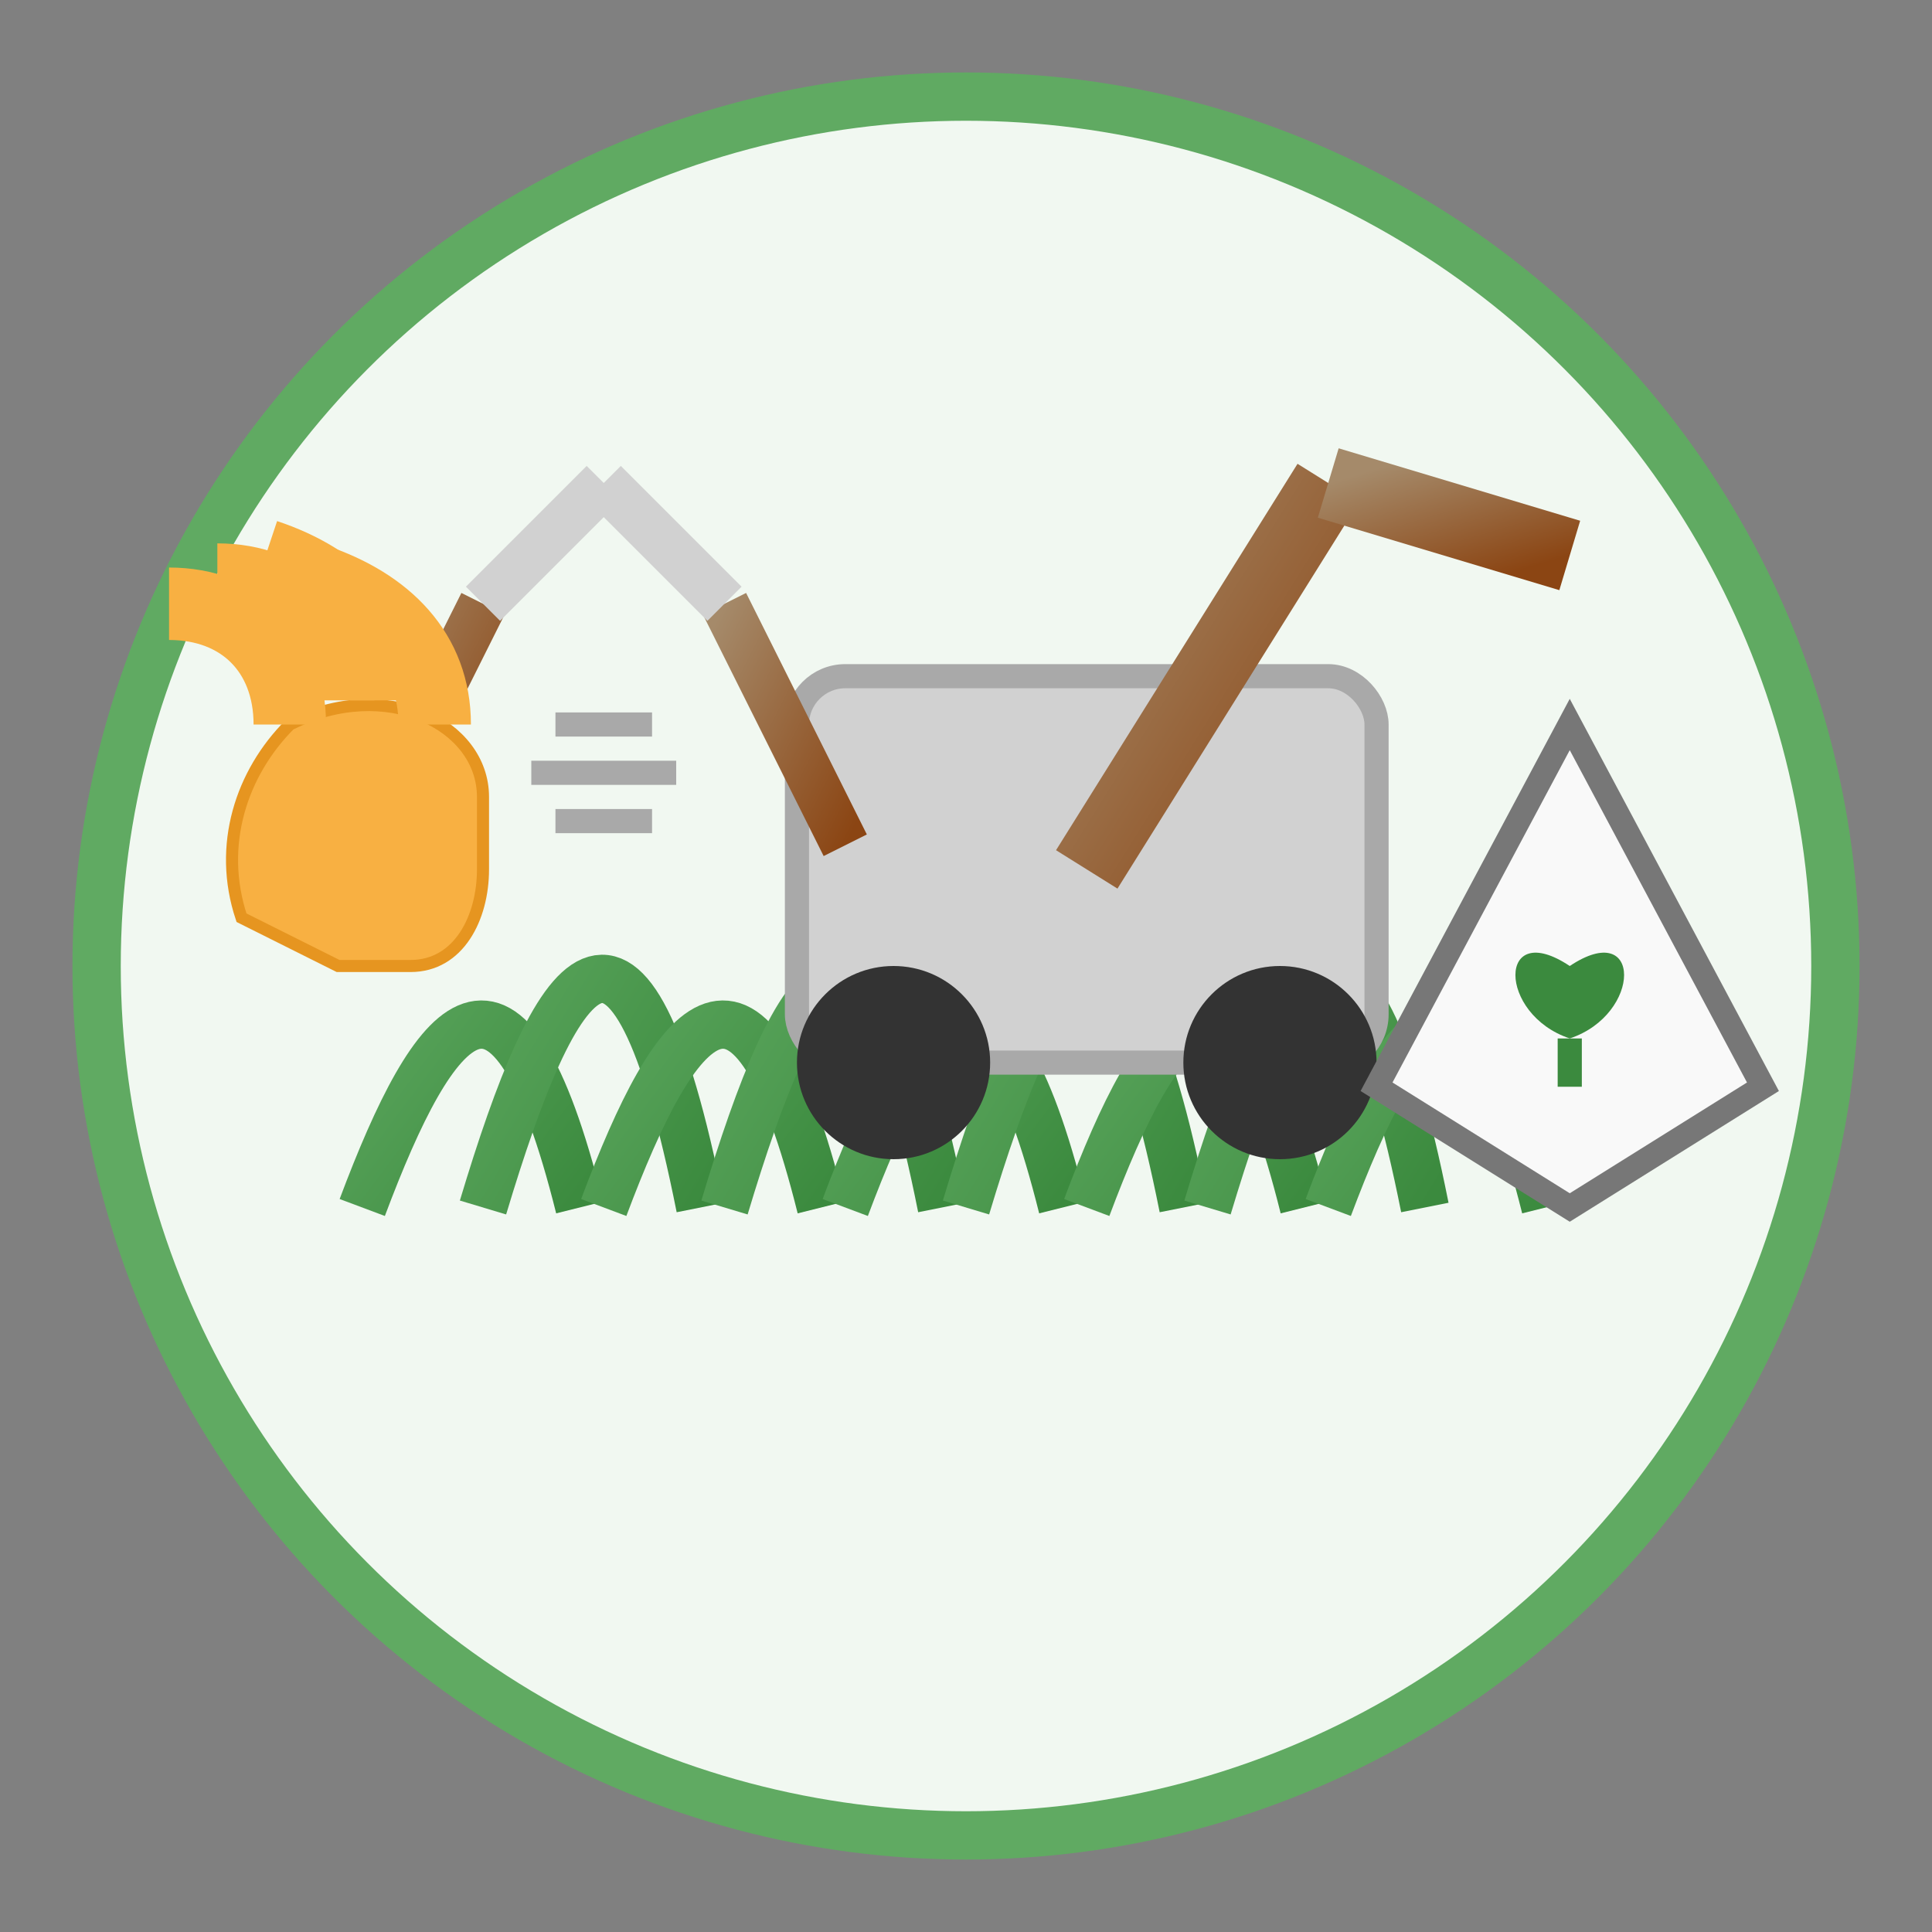 <?xml version="1.0" encoding="UTF-8"?>
<svg width="80" height="80" viewBox="0 0 80 80" xmlns="http://www.w3.org/2000/svg">
  <rect x="0" y="0" width="80" height="80" fill="#808080" stroke="none"/>
  <defs>
    <linearGradient id="grass-gradient" x1="0%" y1="0%" x2="100%" y2="100%">
      <stop offset="0%" style="stop-color:#60aa62" />
      <stop offset="100%" style="stop-color:#3b8a3e" />
    </linearGradient>
    <linearGradient id="handle-gradient" x1="0%" y1="0%" x2="100%" y2="100%">
      <stop offset="0%" style="stop-color:#a58a6a" />
      <stop offset="100%" style="stop-color:#8B4513" />
    </linearGradient>
  </defs>
  
  <!-- Background Circle -->
  <circle cx="40" cy="40" r="36" fill="#f1f8f1" stroke="#60aa62" stroke-width="2" />
  
  <!-- Grass -->
  <g transform="translate(15, 50)">
    <path d="M0,0 C3,-8 6,-12 9,0" stroke="url(#grass-gradient)" stroke-width="2" fill="none" />
    <path d="M5,0 C8,-10 11,-15 14,0" stroke="url(#grass-gradient)" stroke-width="2" fill="none" />
    <path d="M10,0 C13,-8 16,-12 19,0" stroke="url(#grass-gradient)" stroke-width="2" fill="none" />
    <path d="M15,0 C18,-10 21,-15 24,0" stroke="url(#grass-gradient)" stroke-width="2" fill="none" />
    <path d="M20,0 C23,-8 26,-12 29,0" stroke="url(#grass-gradient)" stroke-width="2" fill="none" />
    <path d="M25,0 C28,-10 31,-15 34,0" stroke="url(#grass-gradient)" stroke-width="2" fill="none" />
    <path d="M30,0 C33,-8 36,-12 39,0" stroke="url(#grass-gradient)" stroke-width="2" fill="none" />
    <path d="M35,0 C38,-10 41,-15 44,0" stroke="url(#grass-gradient)" stroke-width="2" fill="none" />
    <path d="M40,0 C43,-8 46,-12 49,0" stroke="url(#grass-gradient)" stroke-width="2" fill="none" />
  </g>
  
  <!-- Lawn Mower (simplified) -->
  <g transform="translate(45, 28)">
    <!-- Mower Body -->
    <rect x="-12" y="0" width="24" height="16" fill="#d1d1d1" stroke="#a9a9a9" stroke-width="1" rx="2" ry="2" />
    
    <!-- Wheels -->
    <circle cx="-8" cy="16" r="4" fill="#333" />
    <circle cx="8" cy="16" r="4" fill="#333" />
    
    <!-- Handle -->
    <path d="M0,8 L10,-8" stroke="url(#handle-gradient)" stroke-width="3" fill="none" />
    <path d="M10,-8 L20,-5" stroke="url(#handle-gradient)" stroke-width="3" fill="none" />
  </g>
  
  <!-- Pruning Shears -->
  <g transform="translate(25, 20)">
    <!-- Shear Handles -->
    <path d="M-5,5 L-10,15" stroke="url(#handle-gradient)" stroke-width="2" fill="none" />
    <path d="M5,5 L10,15" stroke="url(#handle-gradient)" stroke-width="2" fill="none" />
    
    <!-- Shear Blades -->
    <path d="M-5,5 L0,0" stroke="#d1d1d1" stroke-width="2" fill="none" />
    <path d="M5,5 L0,0" stroke="#d1d1d1" stroke-width="2" fill="none" />
    
    <!-- Spring -->
    <path d="M-2,10 L2,10 M-3,12 L3,12 M-2,14 L2,14" stroke="#a9a9a9" stroke-width="1" fill="none" />
  </g>
  
  <!-- Garden Glove -->
  <g transform="translate(12, 30)">
    <!-- Glove Body -->
    <path d="M0,0 C-2,2 -3,5 -2,8 L2,10 L5,10 C7,10 8,8 8,6 L8,3 C8,0 4,-2 0,0 Z" fill="#f8b042" stroke="#e69520" stroke-width="0.5" />
    
    <!-- Glove Fingers -->
    <path d="M0,0 C0,-3 -2,-5 -5,-5" stroke="#f8b042" stroke-width="3" fill="none" />
    <path d="M2,-1 C2,-4 0,-6 -3,-6" stroke="#f8b042" stroke-width="3" fill="none" />
    <path d="M4,-1 C4,-4 2,-6 -1,-7" stroke="#f8b042" stroke-width="3" fill="none" />
    <path d="M6,0 C6,-3 4,-5 1,-6" stroke="#f8b042" stroke-width="3" fill="none" />
  </g>
  
  <!-- Fertilizer Bag -->
  <g transform="translate(65, 40)">
    <!-- Bag -->
    <path d="M0,-10 L-8,5 L0,10 L8,5 L0,-10 Z" fill="#f9f9f9" stroke="#777777" stroke-width="1" />
    
    <!-- Leaf Symbol -->
    <path d="M0,0 C-3,-2 -3,2 0,3 C3,2 3,-2 0,0 Z" fill="#3b8a3e" />
    <line x1="0" y1="3" x2="0" y2="5" stroke="#3b8a3e" stroke-width="1" />
  </g>
</svg>